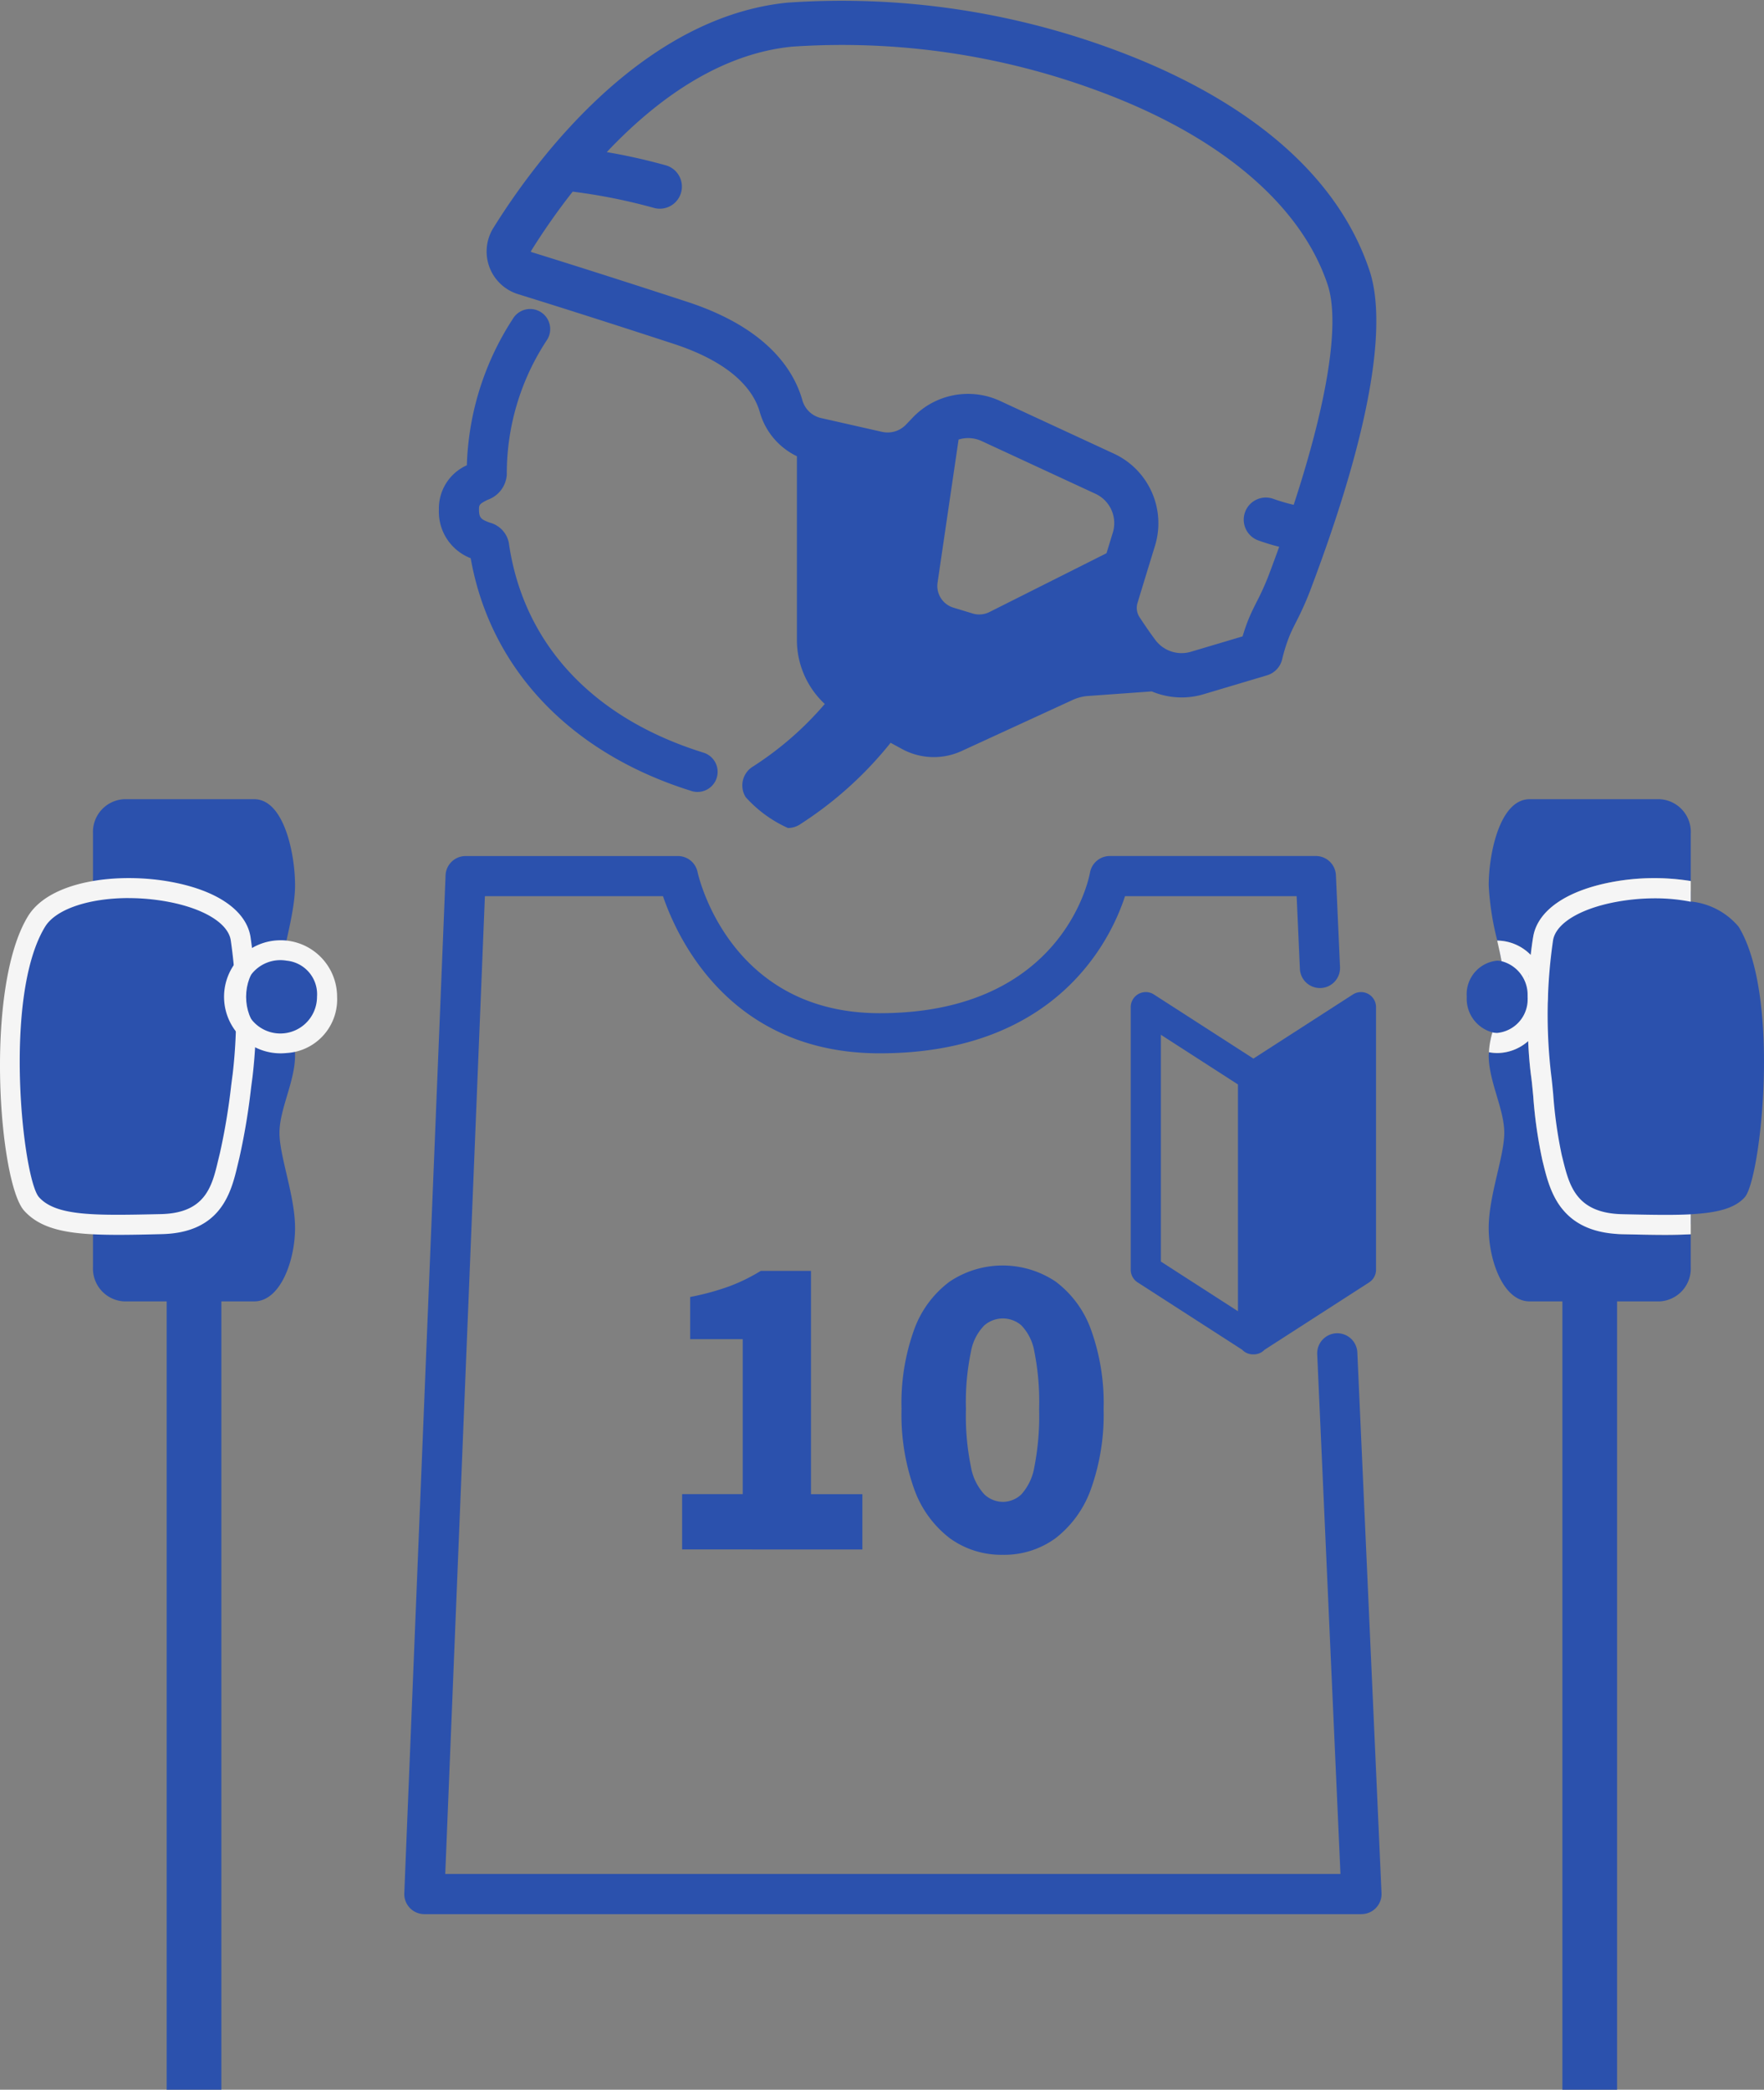 <svg xmlns="http://www.w3.org/2000/svg" width="111.727" height="132.312" viewBox="0 0 111.727 132.312">
  <rect x="0" y="0" width="111.727" height="132.312" fill="#808080" stroke="none"/>
  <g id="グループ_380" data-name="グループ 380" transform="translate(-620.414 -480.666)">
    <g id="グループ_369" data-name="グループ 369" transform="translate(626.304 531.268)">
      <rect id="長方形_308" data-name="長方形 308" width="3.462" height="60.589" transform="translate(4.668 21.12)" fill="#2b51ad"/>
      <path id="パス_1037" data-name="パス 1037" d="M639.885,592.051H631.64a2.077,2.077,0,0,1-1.962-2.174V562.429a2.076,2.076,0,0,1,1.962-2.174h8.245c1.9,0,2.591,3.478,2.591,5.451s-.987,4.679-.987,6.257.987,2.871.987,4.514-.987,3.4-.987,4.9.987,3.989.987,6.027S641.56,592.051,639.885,592.051Z" transform="translate(-629.678 -560.255)" fill="#2b51ad"/>
    </g>
    <path id="パス_1038" data-name="パス 1038" d="M724.812,497.8c-2.49-7.469-10.019-11.673-15.9-13.885a49.626,49.626,0,0,0-20.985-3.08c-6.547.664-11.805,5.4-15.228,9.552-.015.016-.027.033-.041.05a44.114,44.114,0,0,0-3.341,4.663,2.825,2.825,0,0,0,1.562,4.189c2,.619,5.326,1.667,9.838,3.141,3.862,1.261,5.109,3.047,5.475,4.323a4.438,4.438,0,0,0,2.352,2.8v11.636a5.531,5.531,0,0,0,1.765,4.049,20.619,20.619,0,0,1-4.561,3.969,1.4,1.4,0,0,0-.451,1.927,7.983,7.983,0,0,0,2.679,1.957,1.388,1.388,0,0,0,.736-.211,23.81,23.81,0,0,0,5.767-5.184l.734.4a4.213,4.213,0,0,0,3.763.121l7.038-3.236a2.789,2.789,0,0,1,.973-.249l4.034-.289a4.9,4.9,0,0,0,1.893.382,4.835,4.835,0,0,0,1.377-.2l4.026-1.2a1.4,1.4,0,0,0,.968-1.042,10.229,10.229,0,0,1,.474-1.49c.109-.264.246-.538.406-.855a19.284,19.284,0,0,0,.872-1.937C725.675,505.872,725.65,500.31,724.812,497.8Zm-24.073,21.618a1.44,1.44,0,0,1-1.062.092l-1.218-.369a1.437,1.437,0,0,1-1.006-1.586l1.331-9.059a2.037,2.037,0,0,1,1.457.094l7.221,3.344a2.047,2.047,0,0,1,1.092,2.452c-.13.422-.266.866-.4,1.307Zm19.27-6.789a11.549,11.549,0,0,1-1.284-.376,1.4,1.4,0,0,0-1,2.615,13.408,13.408,0,0,0,1.366.418q-.322.894-.671,1.816a16.607,16.607,0,0,1-.757,1.673c-.177.352-.343.683-.492,1.043-.169.409-.3.81-.4,1.141l-3.277.975a2.071,2.071,0,0,1-2.241-.74c-.3-.4-.641-.892-1.009-1.453a1.072,1.072,0,0,1-.127-.9c.292-.96.73-2.394,1.11-3.628a4.855,4.855,0,0,0-2.591-5.817l-7.221-3.343a4.837,4.837,0,0,0-5.53,1.047l-.434.454a1.61,1.61,0,0,1-1.512.456l-3.89-.88a1.6,1.6,0,0,1-1.165-1.145c-.553-1.928-2.268-4.571-7.3-6.213-4.529-1.479-7.871-2.531-9.878-3.153l-.013-.041a42.022,42.022,0,0,1,2.649-3.778,35.8,35.8,0,0,1,5.1,1.017,1.4,1.4,0,1,0,.759-2.694,37.14,37.14,0,0,0-3.7-.826c2.993-3.172,7.01-6.2,11.712-6.675a46.661,46.661,0,0,1,19.717,2.915c7.5,2.824,12.558,7.139,14.228,12.151C722.952,501.068,722.171,506.037,720.009,512.627Z" transform="translate(-17.656 0)" fill="#2b51ad"/>
    <path id="パス_1039" data-name="パス 1039" d="M680.523,542.018a1.262,1.262,0,0,1-.378-.058c-7.689-2.391-12.755-7.743-13.994-14.741a3.156,3.156,0,0,1-2.013-3.084,2.985,2.985,0,0,1,1.77-2.8,17.965,17.965,0,0,1,2.923-9.287A1.271,1.271,0,1,1,671,513.374a15.342,15.342,0,0,0-2.562,8.558,1.814,1.814,0,0,1-1.215,1.589c-.516.259-.546.313-.546.614,0,.566.17.633.678.83a1.652,1.652,0,0,1,1.209,1.265c.909,6.386,5.288,11.11,12.332,13.3a1.272,1.272,0,0,1-.377,2.487Z" transform="translate(-15.925 -11.209)" fill="#2b51ad"/>
    <g id="グループ_371" data-name="グループ 371" transform="translate(646.019 534.866)">
      <path id="パス_1040" data-name="パス 1040" d="M721.309,632.909H661.959a1.271,1.271,0,0,1-1.27-1.323l2.614-64.451a1.271,1.271,0,0,1,1.27-1.22h13.445a1.27,1.27,0,0,1,1.244,1.007c.079.361,2.068,8.943,11.536,8.943h.006c11.583,0,13.25-8.534,13.315-8.9a1.277,1.277,0,0,1,1.253-1.052h13.053a1.272,1.272,0,0,1,1.27,1.214l.261,5.839a1.272,1.272,0,0,1-2.541.115l-.207-4.625H706.338c-.9,2.757-4.338,9.948-15.534,9.95H690.8c-9.442,0-12.8-7.24-13.726-9.95H665.794l-2.511,61.908h56.7l-1.471-32.881a1.272,1.272,0,1,1,2.541-.114l1.531,34.209a1.272,1.272,0,0,1-1.27,1.329Z" transform="translate(-660.687 -565.914)" fill="#2b51ad"/>
      <g id="グループ_370" data-name="グループ 370" transform="translate(17.599 25.927)">
        <path id="パス_1041" data-name="パス 1041" d="M688.368,624.864v-3.5h3.838v-9.813h-3.328V608.88a16.141,16.141,0,0,0,2.49-.68,11.476,11.476,0,0,0,1.98-.971h3.182v14.137h3.255v3.5Z" transform="translate(-688.368 -606.888)" fill="#2b51ad"/>
        <path id="パス_1042" data-name="パス 1042" d="M716.635,625.009a5.55,5.55,0,0,1-3.364-1.057,6.78,6.78,0,0,1-2.248-3.11,14,14,0,0,1-.8-5.065,13.7,13.7,0,0,1,.8-5.028,6.551,6.551,0,0,1,2.248-3.037,6.035,6.035,0,0,1,6.716,0,6.589,6.589,0,0,1,2.235,3.037,13.7,13.7,0,0,1,.8,5.028,14,14,0,0,1-.8,5.065,6.821,6.821,0,0,1-2.235,3.11A5.5,5.5,0,0,1,716.635,625.009Zm0-3.352a1.711,1.711,0,0,0,1.178-.474,3.441,3.441,0,0,0,.826-1.749,16.767,16.767,0,0,0,.3-3.656,16.249,16.249,0,0,0-.3-3.619,3.155,3.155,0,0,0-.826-1.677,1.79,1.79,0,0,0-2.344,0,3.155,3.155,0,0,0-.851,1.677,15.639,15.639,0,0,0-.315,3.619,16.137,16.137,0,0,0,.315,3.656,3.437,3.437,0,0,0,.851,1.749A1.724,1.724,0,0,0,716.635,621.657Z" transform="translate(-696.327 -606.693)" fill="#2b51ad"/>
      </g>
    </g>
    <g id="グループ_372" data-name="グループ 372" transform="translate(620.414 536.264)">
      <path id="パス_1043" data-name="パス 1043" d="M623.082,571.227c2.035-3.335,12.3-2.536,12.924,1.057a33.5,33.5,0,0,1,.127,8.7,50.208,50.208,0,0,1-.825,5.079c-.431,1.722-.738,4.246-4.312,4.325-4.314.095-6.937.156-8.228-1.279S620.32,575.753,623.082,571.227Z" transform="translate(-620.769 -568.477)" fill="#2b51ad"/>
      <path id="パス_1044" data-name="パス 1044" d="M627.912,590.7c-2.918,0-4.816-.249-5.971-1.532-1.586-1.762-2.539-14.076.243-18.637h0c1.387-2.273,5.744-2.813,9.141-2.164,2.864.545,4.669,1.8,4.952,3.443a34.128,34.128,0,0,1,.13,8.895c-.027.2-.058.436-.092.7a41.318,41.318,0,0,1-.746,4.445l-.094.392c-.408,1.724-1.023,4.329-4.82,4.413C629.655,590.681,628.742,590.7,627.912,590.7Zm.642-21.323c-2.453,0-4.592.682-5.285,1.816h0c-2.7,4.418-1.4,16-.383,17.125,1.094,1.215,3.586,1.16,7.715,1.069,2.841-.062,3.246-1.777,3.637-3.435l.1-.409a40.387,40.387,0,0,0,.718-4.3c.035-.271.066-.514.094-.715a32.675,32.675,0,0,0-.124-8.5c-.183-1.059-1.692-1.983-3.938-2.411A13.615,13.615,0,0,0,628.555,569.379Z" transform="translate(-620.414 -568.113)" fill="#f5f5f5"/>
    </g>
    <g id="グループ_373" data-name="グループ 373" transform="translate(635.366 540.22)">
      <ellipse id="楕円形_38" data-name="楕円形 38" cx="2.563" cy="2.924" rx="2.563" ry="2.924" transform="translate(0.636 0.636)" fill="#2b51ad"/>
      <path id="パス_1045" data-name="パス 1045" d="M647.131,581.454a3.58,3.58,0,1,1,3.2-3.559A3.4,3.4,0,0,1,647.131,581.454Zm0-5.847a2.322,2.322,0,1,0,1.927,2.288A2.133,2.133,0,0,0,647.131,575.607Z" transform="translate(-643.932 -574.335)" fill="#f5f5f5"/>
    </g>
    <rect id="長方形_309" data-name="長方形 309" width="3.462" height="60.589" transform="translate(719.372 552.388)" fill="#2b51ad"/>
    <g id="グループ_375" data-name="グループ 375" transform="translate(717.804 536.901)">
      <path id="パス_1046" data-name="パス 1046" d="M792.266,589.168c1.016-1.13,2.311-12.707-.384-17.125a4.555,4.555,0,0,0-3.035-1.6v19.8C790.5,590.154,791.625,589.88,792.266,589.168Z" transform="translate(-779.149 -569.599)" fill="none"/>
      <g id="グループ_374" data-name="グループ 374" transform="translate(0 0)">
        <path id="パス_1047" data-name="パス 1047" d="M786.71,588.685c1.016-1.13,2.311-12.707-.384-17.125a4.554,4.554,0,0,0-3.035-1.6v-.65c-3.756-.682-8.913.462-9.347,2.976a33.519,33.519,0,0,0-.127,8.7,47.016,47.016,0,0,0,.693,5.2c.43,1.722.87,4.126,4.444,4.205,1.7.037,3.139.068,4.338.005v-.635C784.944,589.671,786.069,589.4,786.71,588.685Z" transform="translate(-773.593 -569.115)" fill="#2b51ad"/>
      </g>
    </g>
    <g id="グループ_378" data-name="グループ 378" transform="translate(713.314 531.268)">
      <path id="パス_1048" data-name="パス 1048" d="M766.531,578.623a2.2,2.2,0,0,0,1.624,2.251,11.115,11.115,0,0,0,.753-3.055,8.306,8.306,0,0,0-.171-1.451,1.564,1.564,0,0,0-.279-.034A2.133,2.133,0,0,0,766.531,578.623Z" transform="translate(-766.531 -566.111)" fill="none"/>
      <path id="パス_1049" data-name="パス 1049" d="M768.733,585.047c0,.068-.015.134-.015.2,0,1.643.987,3.4.987,4.9s-.987,3.989-.987,6.027.916,4.65,2.591,4.65h8.245a2.076,2.076,0,0,0,1.961-2.174v-2.076c-.5.025-1.024.04-1.6.04-.825,0-1.731-.02-2.724-.042-3.939-.087-4.59-2.726-5.021-4.472l-.053-.215a28.753,28.753,0,0,1-.577-4.037c-.046-.488-.086-.915-.129-1.229-.093-.677-.156-1.456-.193-2.275a2.982,2.982,0,0,1-1.965.756A2.894,2.894,0,0,1,768.733,585.047Z" transform="translate(-767.328 -569.028)" fill="#2b51ad"/>
      <path id="パス_1050" data-name="パス 1050" d="M769.086,580.894a1.6,1.6,0,0,0,.3.036,2.133,2.133,0,0,0,1.928-2.288,2.193,2.193,0,0,0-1.649-2.255,8.3,8.3,0,0,1,.171,1.451A11.114,11.114,0,0,1,769.086,580.894Z" transform="translate(-767.462 -566.131)" fill="#251e1c"/>
      <g id="グループ_376" data-name="グループ 376" transform="translate(0 9.604)">
        <path id="パス_1051" data-name="パス 1051" d="M768.606,575.361c.047.223.092.441.132.653a1.564,1.564,0,0,0-.279-.034,2.133,2.133,0,0,0-1.927,2.288,2.2,2.2,0,0,0,1.624,2.251c-.058.2-.107.41-.146.621a2.23,2.23,0,0,0,.448.052,2.953,2.953,0,0,0,.147-5.831Z" transform="translate(-766.531 -575.361)" fill="#2b51ad"/>
      </g>
      <path id="パス_1052" data-name="パス 1052" d="M772.632,581.219a3.807,3.807,0,0,0,.163-5.454A36.871,36.871,0,0,0,772.632,581.219Z" transform="translate(-768.74 -565.904)" fill="#fff"/>
      <g id="グループ_377" data-name="グループ 377" transform="translate(1.39)">
        <path id="パス_1053" data-name="パス 1053" d="M779.555,560.255H771.31c-1.9,0-2.591,3.479-2.591,5.451a17.545,17.545,0,0,0,.543,3.5,3.01,3.01,0,0,1,2.122.909c.046-.412.1-.808.159-1.166.284-1.642,2.089-2.9,4.953-3.443a14.521,14.521,0,0,1,5.021-.065v-3.012A2.076,2.076,0,0,0,779.555,560.255Z" transform="translate(-768.718 -560.255)" fill="#2b51ad"/>
        <path id="パス_1054" data-name="パス 1054" d="M776.5,568.37c-2.864.545-4.669,1.8-4.953,3.443-.062.358-.114.754-.16,1.166a3.01,3.01,0,0,0-2.122-.909c.1.451.2.891.273,1.305a2.193,2.193,0,0,1,1.649,2.254,2.133,2.133,0,0,1-1.928,2.288,1.6,1.6,0,0,1-.3-.036,5.585,5.585,0,0,0-.219,1.256,2.89,2.89,0,0,0,.522.052,2.982,2.982,0,0,0,1.965-.756c.037.819.1,1.6.193,2.275.043.314.083.741.129,1.229a28.762,28.762,0,0,0,.577,4.037l.053.215c.43,1.746,1.082,4.385,5.021,4.472.993.022,1.9.042,2.724.042.576,0,1.1-.015,1.6-.04V589.4c-1.17.063-2.6.032-4.323-.006-2.939-.064-3.37-1.813-3.787-3.5l-.055-.219a28.04,28.04,0,0,1-.544-3.848c-.048-.511-.09-.956-.135-1.284a32.619,32.619,0,0,1,.124-8.5c.182-1.059,1.692-1.983,3.937-2.411a13.617,13.617,0,0,1,2.533-.238,11.668,11.668,0,0,1,2.25.216V568.3A14.522,14.522,0,0,0,776.5,568.37Zm-5.308,8.549c0,.068,0,.136,0,.2C771.2,577.055,771.2,576.987,771.2,576.919Zm.013-1.149c0-.079,0-.159.007-.238C771.213,575.611,771.211,575.69,771.209,575.77Zm.062-1.373c0-.061.007-.123.011-.184C771.277,574.273,771.274,574.336,771.27,574.4Z" transform="translate(-768.726 -563.118)" fill="#f5f5f5"/>
      </g>
    </g>
    <g id="グループ_379" data-name="グループ 379" transform="translate(692.031 543.481)">
      <path id="パス_1055" data-name="パス 1055" d="M748.1,579.581a.955.955,0,0,0-.973.036l-6.3,4.058-6.3-4.058a.953.953,0,0,0-1.47.8v16.628a.952.952,0,0,0,.437.8l6.625,4.267a.933.933,0,0,0,.225.174.943.943,0,0,0,.456.117c.009,0,.017,0,.026,0s.017,0,.025,0a.945.945,0,0,0,.456-.117.959.959,0,0,0,.225-.174l6.625-4.267a.953.953,0,0,0,.437-.8V580.419A.956.956,0,0,0,748.1,579.581Zm-13.133,2.587,4.882,3.145v14.359l-4.882-3.145Z" transform="translate(-733.057 -579.465)" fill="#2b51ad"/>
    </g>
  </g>
</svg>
